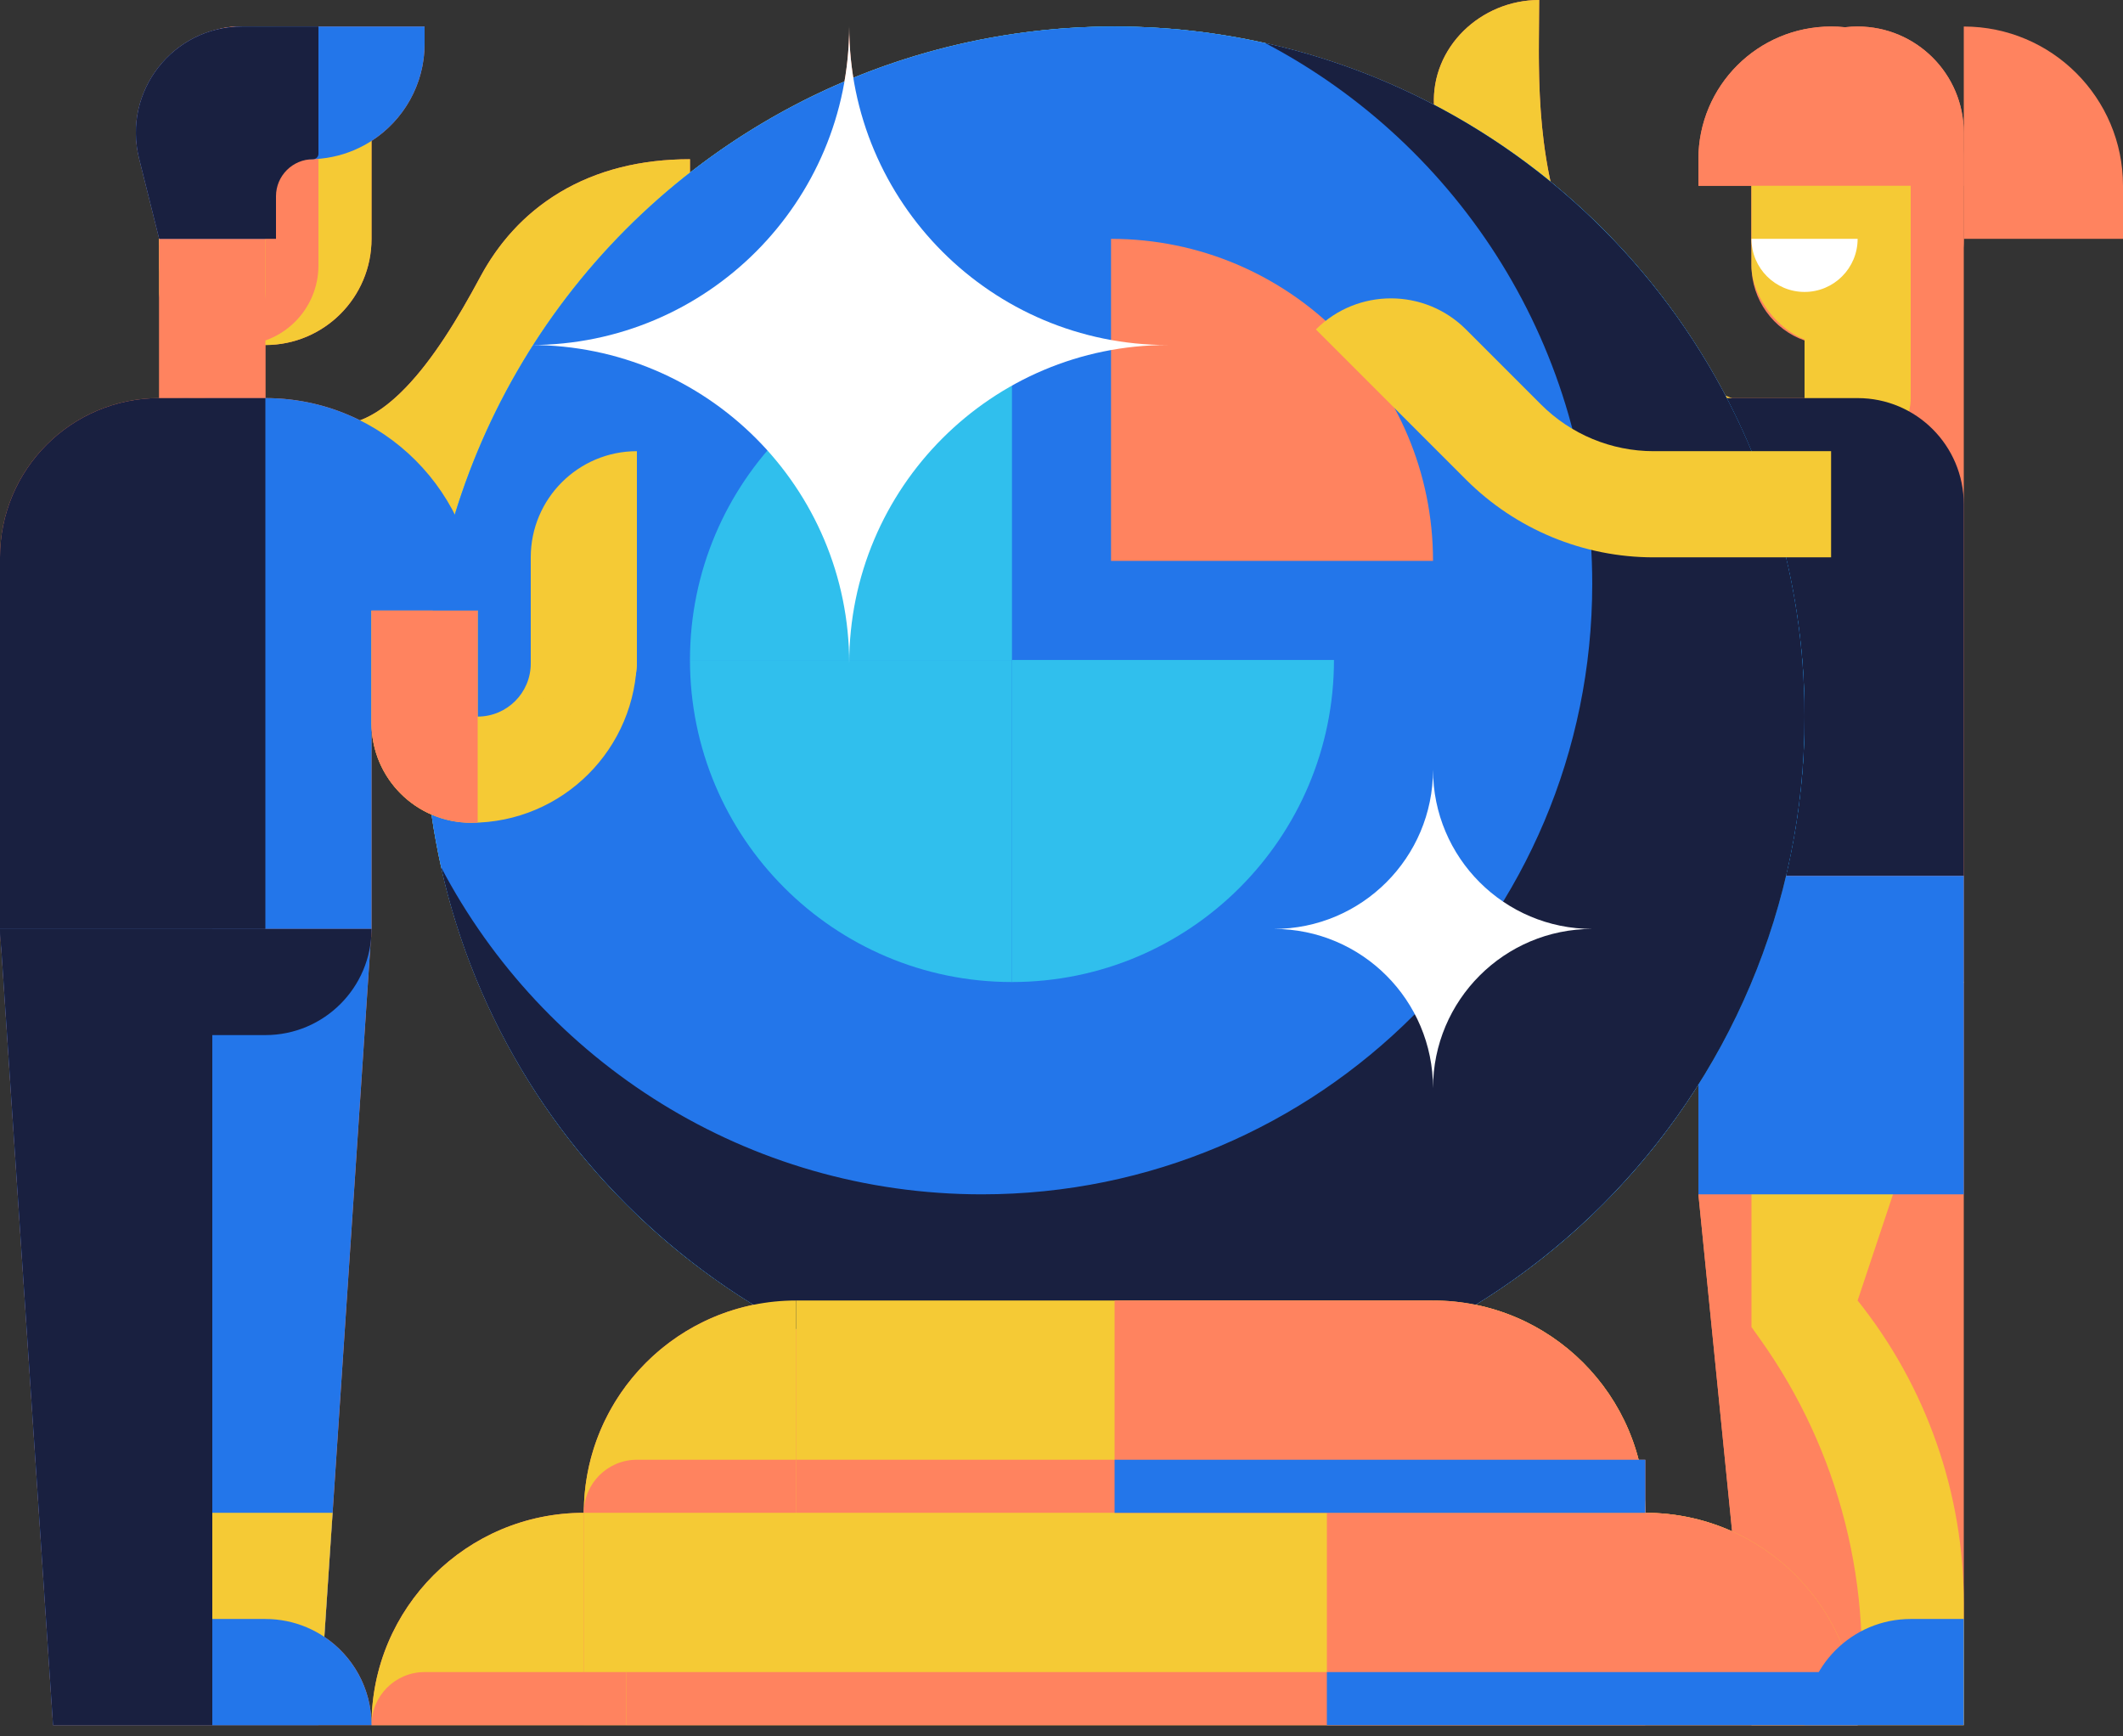 <?xml version="1.0" encoding="UTF-8"?> <svg xmlns="http://www.w3.org/2000/svg" width="181" height="148" viewBox="0 0 181 148" fill="none"><rect x="0" y="0" width="181" height="148" fill="#333333" stroke="none"/> <path fill-rule="evenodd" clip-rule="evenodd" d="M167.425 147.061L158.375 147.061H140.275L49.775 147.061H31.675L18.1 147.061L18.1 147.061H4.525L0.081 80.403C0.028 80.005 0 79.599 0 79.186V52.036V49.773V47.511C0 40.014 6.078 33.936 13.575 33.936V24.886V22.623V20.361L11.861 13.506C10.599 8.458 13.826 3.551 18.656 2.477C19.201 2.336 19.773 2.261 20.363 2.261C20.405 2.261 20.448 2.261 20.491 2.262C20.522 2.261 20.553 2.261 20.584 2.261L20.641 2.261L22.625 2.261L27.15 2.261H36.2V3.725C36.2 7.203 34.397 10.26 31.675 12.012V20.361C31.675 25.359 27.623 29.411 22.625 29.411L22.625 33.936C25.525 33.936 28.265 34.618 30.695 35.83C31.896 35.385 33.183 34.504 34.615 33.014C36.924 30.612 38.987 27.254 40.962 23.578C41.998 21.648 43.398 19.78 45.25 18.185V2.261H95.025H99.55V2.261H95.133C104.918 2.278 114.143 4.685 122.255 8.929C122.037 3.993 126.266 -8.36152e-06 131.225 0C131.225 0.598 131.218 1.234 131.211 1.904V1.905V1.905V1.905V1.905V1.905V1.905V1.905V1.905V1.905V1.905V1.905V1.905V1.905C131.172 5.691 131.121 10.546 132.193 15.488C138.314 20.484 143.411 26.688 147.119 33.736C147.283 33.804 147.449 33.87 147.617 33.936H153.85V29.025C151.214 28.093 149.325 25.579 149.325 22.623V20.361V15.836H144.8V13.573C144.8 7.326 149.865 2.261 156.113 2.261C156.516 2.261 156.915 2.282 157.307 2.323C157.657 2.282 158.014 2.261 158.375 2.261C163.373 2.261 167.425 6.313 167.425 11.311V13.527L167.425 13.573V15.836L167.425 20.361M31.675 147.026C31.663 143.902 30.069 141.152 27.652 139.534L28.357 128.961L31.594 80.403C31.647 80.005 31.675 79.599 31.675 79.186L31.675 61.661C31.675 61.877 31.684 62.091 31.7 62.303C31.943 65.51 33.969 68.218 36.789 69.44C37.004 70.953 37.277 72.448 37.605 73.922L37.603 73.919C41.105 89.66 50.916 103.026 64.244 111.225C55.988 112.907 49.775 120.208 49.775 128.961C39.79 128.961 31.694 137.046 31.675 147.026ZM72.4 2.261H94.917C87.073 2.275 79.588 3.824 72.749 6.625C72.519 5.204 72.4 3.746 72.4 2.261ZM72.4 2.261C72.4 3.856 72.263 5.419 71.999 6.938C67.256 8.958 62.832 11.582 58.825 14.715V13.573C54.622 13.573 50.894 14.507 47.746 16.387C46.835 16.931 46.005 17.536 45.25 18.185V2.261H72.4ZM140.275 128.961C142.91 128.961 145.414 129.524 147.673 130.537L144.8 101.811V92.45C139.991 100.067 133.481 106.502 125.805 111.225C127.869 111.645 129.806 112.417 131.549 113.474C135.535 115.892 138.513 119.806 139.705 124.436H140.275V128.961Z" fill="#FF835F"></path> <path fill-rule="evenodd" clip-rule="evenodd" d="M131.225 -2.67029e-05V-2.67029e-05C126.227 -3.51301e-05 121.97 4.056 122.261 9.046C122.522 13.526 123.278 18.82 125.331 23.918C127.278 28.754 130.409 33.51 135.382 37.365C140.348 41.214 146.917 43.982 155.472 45.205L156.753 36.246C149.47 35.205 144.444 32.939 140.926 30.212C137.414 27.49 135.172 24.129 133.726 20.537C130.737 13.116 131.225 5.127 131.225 -2.67029e-05Z" fill="#F5CA35"></path> <path d="M149.325 11.311C149.325 6.313 153.377 2.261 158.375 2.261V2.261C163.373 2.261 167.425 6.313 167.425 11.311V20.361C167.425 25.359 163.373 29.411 158.375 29.411V29.411C153.377 29.411 149.325 25.359 149.325 20.361V11.311Z" fill="#FF835F"></path> <rect x="149.325" y="6.786" width="13.575" height="22.625" rx="6.787" fill="#F5CA35"></rect> <path d="M20.363 42.986H28.691C37.258 42.986 42.888 34.337 46.941 26.79C48.891 23.16 52.458 20.361 58.825 20.361" stroke="#F5CA35" stroke-width="13.575"></path> <rect x="153.85" y="11.311" width="9.05" height="27.15" rx="4.525" fill="#F5CA35"></rect> <path d="M149.325 20.361H158.375V20.361C158.375 22.86 156.349 24.886 153.85 24.886V24.886C151.351 24.886 149.325 22.86 149.325 20.361V20.361Z" fill="white"></path> <path d="M144.8 33.936H158.375C163.373 33.936 167.425 37.988 167.425 42.986V74.661H144.8V33.936Z" fill="#192040"></path> <path d="M144.8 74.661L167.425 83.711L158.375 110.861V110.861C164.233 118.184 167.425 127.282 167.425 136.66V147.061H149.325L144.8 74.661Z" fill="#F5CA35"></path> <path d="M144.8 101.811L149.325 74.661V113.123L150.035 114.118C156.853 123.662 159.83 135.422 158.375 147.061V147.061H149.325L144.8 101.811Z" fill="#FF835F"></path> <rect x="144.8" y="74.661" width="22.625" height="27.15" fill="#2376EA"></rect> <circle cx="95.025" cy="61.086" r="58.825" fill="#30BFED"></circle> <circle cx="95.025" cy="61.086" r="58.825" fill="#30BFED"></circle> <circle cx="95.025" cy="61.086" r="58.825" fill="#2376EA"></circle> <path fill-rule="evenodd" clip-rule="evenodd" d="M83.711 101.811C112.451 101.811 135.749 78.513 135.749 49.773C135.749 29.748 124.438 12.366 107.857 3.665C134.174 9.52 153.849 33.005 153.849 61.086C153.849 93.574 127.512 119.911 95.024 119.911C66.943 119.911 43.458 100.235 37.603 73.919C46.304 90.5 63.687 101.811 83.711 101.811Z" fill="#192040"></path> <path d="M140.275 128.961C140.275 118.965 132.171 110.861 122.175 110.861V110.861V128.961H140.275V128.961Z" fill="#F5CA35"></path> <path d="M49.775 128.961C49.775 118.965 57.879 110.861 67.875 110.861V110.861V128.961H49.775V128.961Z" fill="#F5CA35"></path> <rect x="122.175" y="128.961" width="54.3" height="18.1" transform="rotate(-180 122.175 128.961)" fill="#F5CA35"></rect> <path d="M140.275 128.961C140.275 126.462 138.249 124.436 135.75 124.436H122.175V128.961H140.275V128.961Z" fill="#FF835F"></path> <path d="M49.775 128.961C49.775 126.462 51.801 124.436 54.3 124.436H67.875V128.961H49.775V128.961Z" fill="#FF835F"></path> <rect x="122.175" y="128.961" width="54.3" height="4.525" transform="rotate(-180 122.175 128.961)" fill="#FF835F"></rect> <path d="M31.675 147.061C31.675 137.065 39.779 128.961 49.775 128.961V128.961V147.061H31.675V147.061Z" fill="#F5CA35"></path> <path d="M158.375 147.061C158.375 137.065 150.271 128.961 140.275 128.961V128.961V147.061H158.375V147.061Z" fill="#F5CA35"></path> <rect x="49.775" y="128.961" width="90.5" height="18.1" fill="#F5CA35"></rect> <path d="M27.15 147.061H4.525L4.81606e-05 79.186H31.675L27.15 147.061Z" fill="#2376EA"></path> <path d="M158.375 147.061C158.375 137.064 150.271 128.961 140.275 128.961H113.125V147.061H158.375V147.061Z" fill="#FF835F"></path> <path d="M58.825 56.261H86.277V83.713V83.713C71.116 83.713 58.825 71.422 58.825 56.261V56.261Z" fill="#30BFED"></path> <path d="M113.73 56.261H86.278V83.713V83.713C101.44 83.713 113.73 71.422 113.73 56.261V56.261Z" fill="#30BFED"></path> <path d="M58.825 56.261H86.277V28.809V28.809C71.116 28.809 58.825 41.099 58.825 56.261V56.261Z" fill="#30BFED"></path> <path d="M94.722 20.361L94.722 47.813L122.175 47.813V47.813C122.175 32.651 109.884 20.361 94.722 20.361V20.361Z" fill="#FF835F"></path> <path d="M140.275 128.961C140.275 118.964 132.171 110.861 122.175 110.861H95.025V128.961H140.275V128.961Z" fill="#FF835F"></path> <path fill-rule="evenodd" clip-rule="evenodd" d="M45.25 2.261H99.55V2.261H72.4H45.25V29.411V56.561H45.25V2.261ZM72.4 56.561C72.4 41.566 60.245 29.411 45.25 29.411C60.245 29.411 72.4 17.255 72.4 2.261C72.4 17.255 84.555 29.411 99.55 29.411C84.555 29.411 72.4 41.566 72.4 56.561Z" fill="white"></path> <path fill-rule="evenodd" clip-rule="evenodd" d="M122.175 65.611C122.175 73.108 128.253 79.186 135.75 79.186C128.253 79.186 122.175 85.263 122.175 92.761C122.175 85.263 116.097 79.186 108.6 79.186C116.097 79.186 122.175 73.108 122.175 65.611ZM122.175 92.761H108.6V92.761H135.75V65.611H135.75V79.186V92.761H122.175Z" fill="white"></path> <rect x="13.575" y="2.261" width="18.1" height="27.15" rx="9.05" fill="#F5CA35"></rect> <rect x="13.575" y="2.261" width="13.575" height="27.15" rx="6.787" fill="#FF835F"></rect> <rect x="13.575" y="6.786" width="9.05" height="22.625" rx="4.525" fill="#F5CA35"></rect> <path d="M0 49.773C0 41.026 7.091 33.936 15.838 33.936V33.936C24.584 33.936 31.675 41.026 31.675 49.773V79.186H0V49.773Z" fill="#2376EA"></path> <path fill-rule="evenodd" clip-rule="evenodd" d="M45.25 56.561C45.25 59.06 43.224 61.086 40.725 61.086V52.036L31.675 52.036L31.675 61.651C31.675 66.337 35.474 70.136 40.159 70.136C47.969 70.136 54.3 63.805 54.3 55.995V52.036L45.25 52.036V56.561Z" fill="#F5CA35"></path> <path fill-rule="evenodd" clip-rule="evenodd" d="M40.725 52.036L40.725 70.125C40.537 70.132 40.349 70.136 40.159 70.136C35.476 70.136 31.679 66.341 31.675 61.659L31.675 52.036L40.725 52.036Z" fill="#FF835F"></path> <path d="M54.3 47.511L54.3 56.561C54.3 59.06 52.274 61.086 49.775 61.086V61.086C47.276 61.086 45.25 59.06 45.25 56.561L45.25 47.511L54.3 47.511Z" fill="#F5CA35"></path> <path d="M45.25 56.561C50.248 56.561 54.3 52.509 54.3 47.511L54.3 38.461V38.461C49.302 38.461 45.25 42.513 45.25 47.511L45.25 56.561V56.561Z" fill="#F5CA35"></path> <path d="M0 52.036C0 42.039 8.104 33.936 18.1 33.936H22.625C32.621 33.936 40.725 42.039 40.725 52.036V52.036H0V52.036Z" fill="#2376EA"></path> <path d="M13.575 20.361C13.575 17.862 15.601 15.836 18.1 15.836V15.836C20.599 15.836 22.625 17.862 22.625 20.361V33.936H13.575V20.361Z" fill="#FF835F"></path> <path d="M13.575 20.361H22.625V17.3C22.625 15.242 24.293 13.573 26.352 13.573V13.573C31.791 13.573 36.2 9.164 36.2 3.725V2.261H20.641C14.753 2.261 10.433 7.794 11.861 13.506L13.575 20.361Z" fill="#2376EA"></path> <path d="M13.575 20.361H23.53V16.73C23.53 14.987 24.944 13.573 26.687 13.573V13.573C26.943 13.573 27.15 13.366 27.15 13.111V2.261H20.641C14.753 2.261 10.433 7.794 11.861 13.506L13.575 20.361Z" fill="#192040"></path> <path d="M140.275 147.061C140.275 144.562 138.249 142.536 135.75 142.536H118.555V147.061H140.275V147.061Z" fill="#FF835F"></path> <path d="M31.675 147.061C31.675 144.562 33.701 142.536 36.2 142.536H53.395V147.061H31.675V147.061Z" fill="#FF835F"></path> <rect x="118.555" y="147.061" width="65.16" height="4.525" transform="rotate(-180 118.555 147.061)" fill="#FF835F"></rect> <path d="M0 47.511C0 40.014 6.078 33.936 13.575 33.936H22.625V79.186H0V47.511Z" fill="#192040"></path> <path d="M0 79.186H18.1V147.061H4.525L0 79.186Z" fill="#192040"></path> <path d="M0 79.186H31.675V79.186C31.675 84.184 27.623 88.236 22.625 88.236H9.05C4.052 88.236 0 84.184 0 79.186V79.186Z" fill="#192040"></path> <rect x="140.275" y="128.961" width="45.25" height="4.525" transform="rotate(-180 140.275 128.961)" fill="#2376EA"></rect> <rect x="158.375" y="147.061" width="45.25" height="4.525" transform="rotate(-180 158.375 147.061)" fill="#2376EA"></rect> <path fill-rule="evenodd" clip-rule="evenodd" d="M28.357 128.961L27.452 142.536H18.1V128.961H28.357Z" fill="#F5CA35"></path> <path d="M167.425 138.011H162.9C157.902 138.011 153.85 142.063 153.85 147.061V147.061H167.425V138.011Z" fill="#2376EA"></path> <path d="M18.1 138.011H22.625C27.623 138.011 31.675 142.063 31.675 147.061V147.061H18.1V138.011Z" fill="#2376EA"></path> <path fill-rule="evenodd" clip-rule="evenodd" d="M140.985 38.461C137.385 38.461 133.932 37.031 131.386 34.485L124.987 28.085C121.453 24.551 115.722 24.551 112.188 28.085V28.085L124.987 40.884C129.23 45.127 134.985 47.511 140.985 47.511H156.113V38.461H140.985Z" fill="#F5CA35"></path> <path d="M144.8 13.573C144.8 7.326 149.865 2.261 156.113 2.261V2.261C162.36 2.261 167.425 7.326 167.425 13.573V15.836H144.8V13.573Z" fill="#FF835F"></path> <path d="M181 15.836C181 8.339 174.922 2.261 167.425 2.261V2.261L167.425 20.361L181 20.361L181 15.836Z" fill="#FF835F"></path> </svg> 